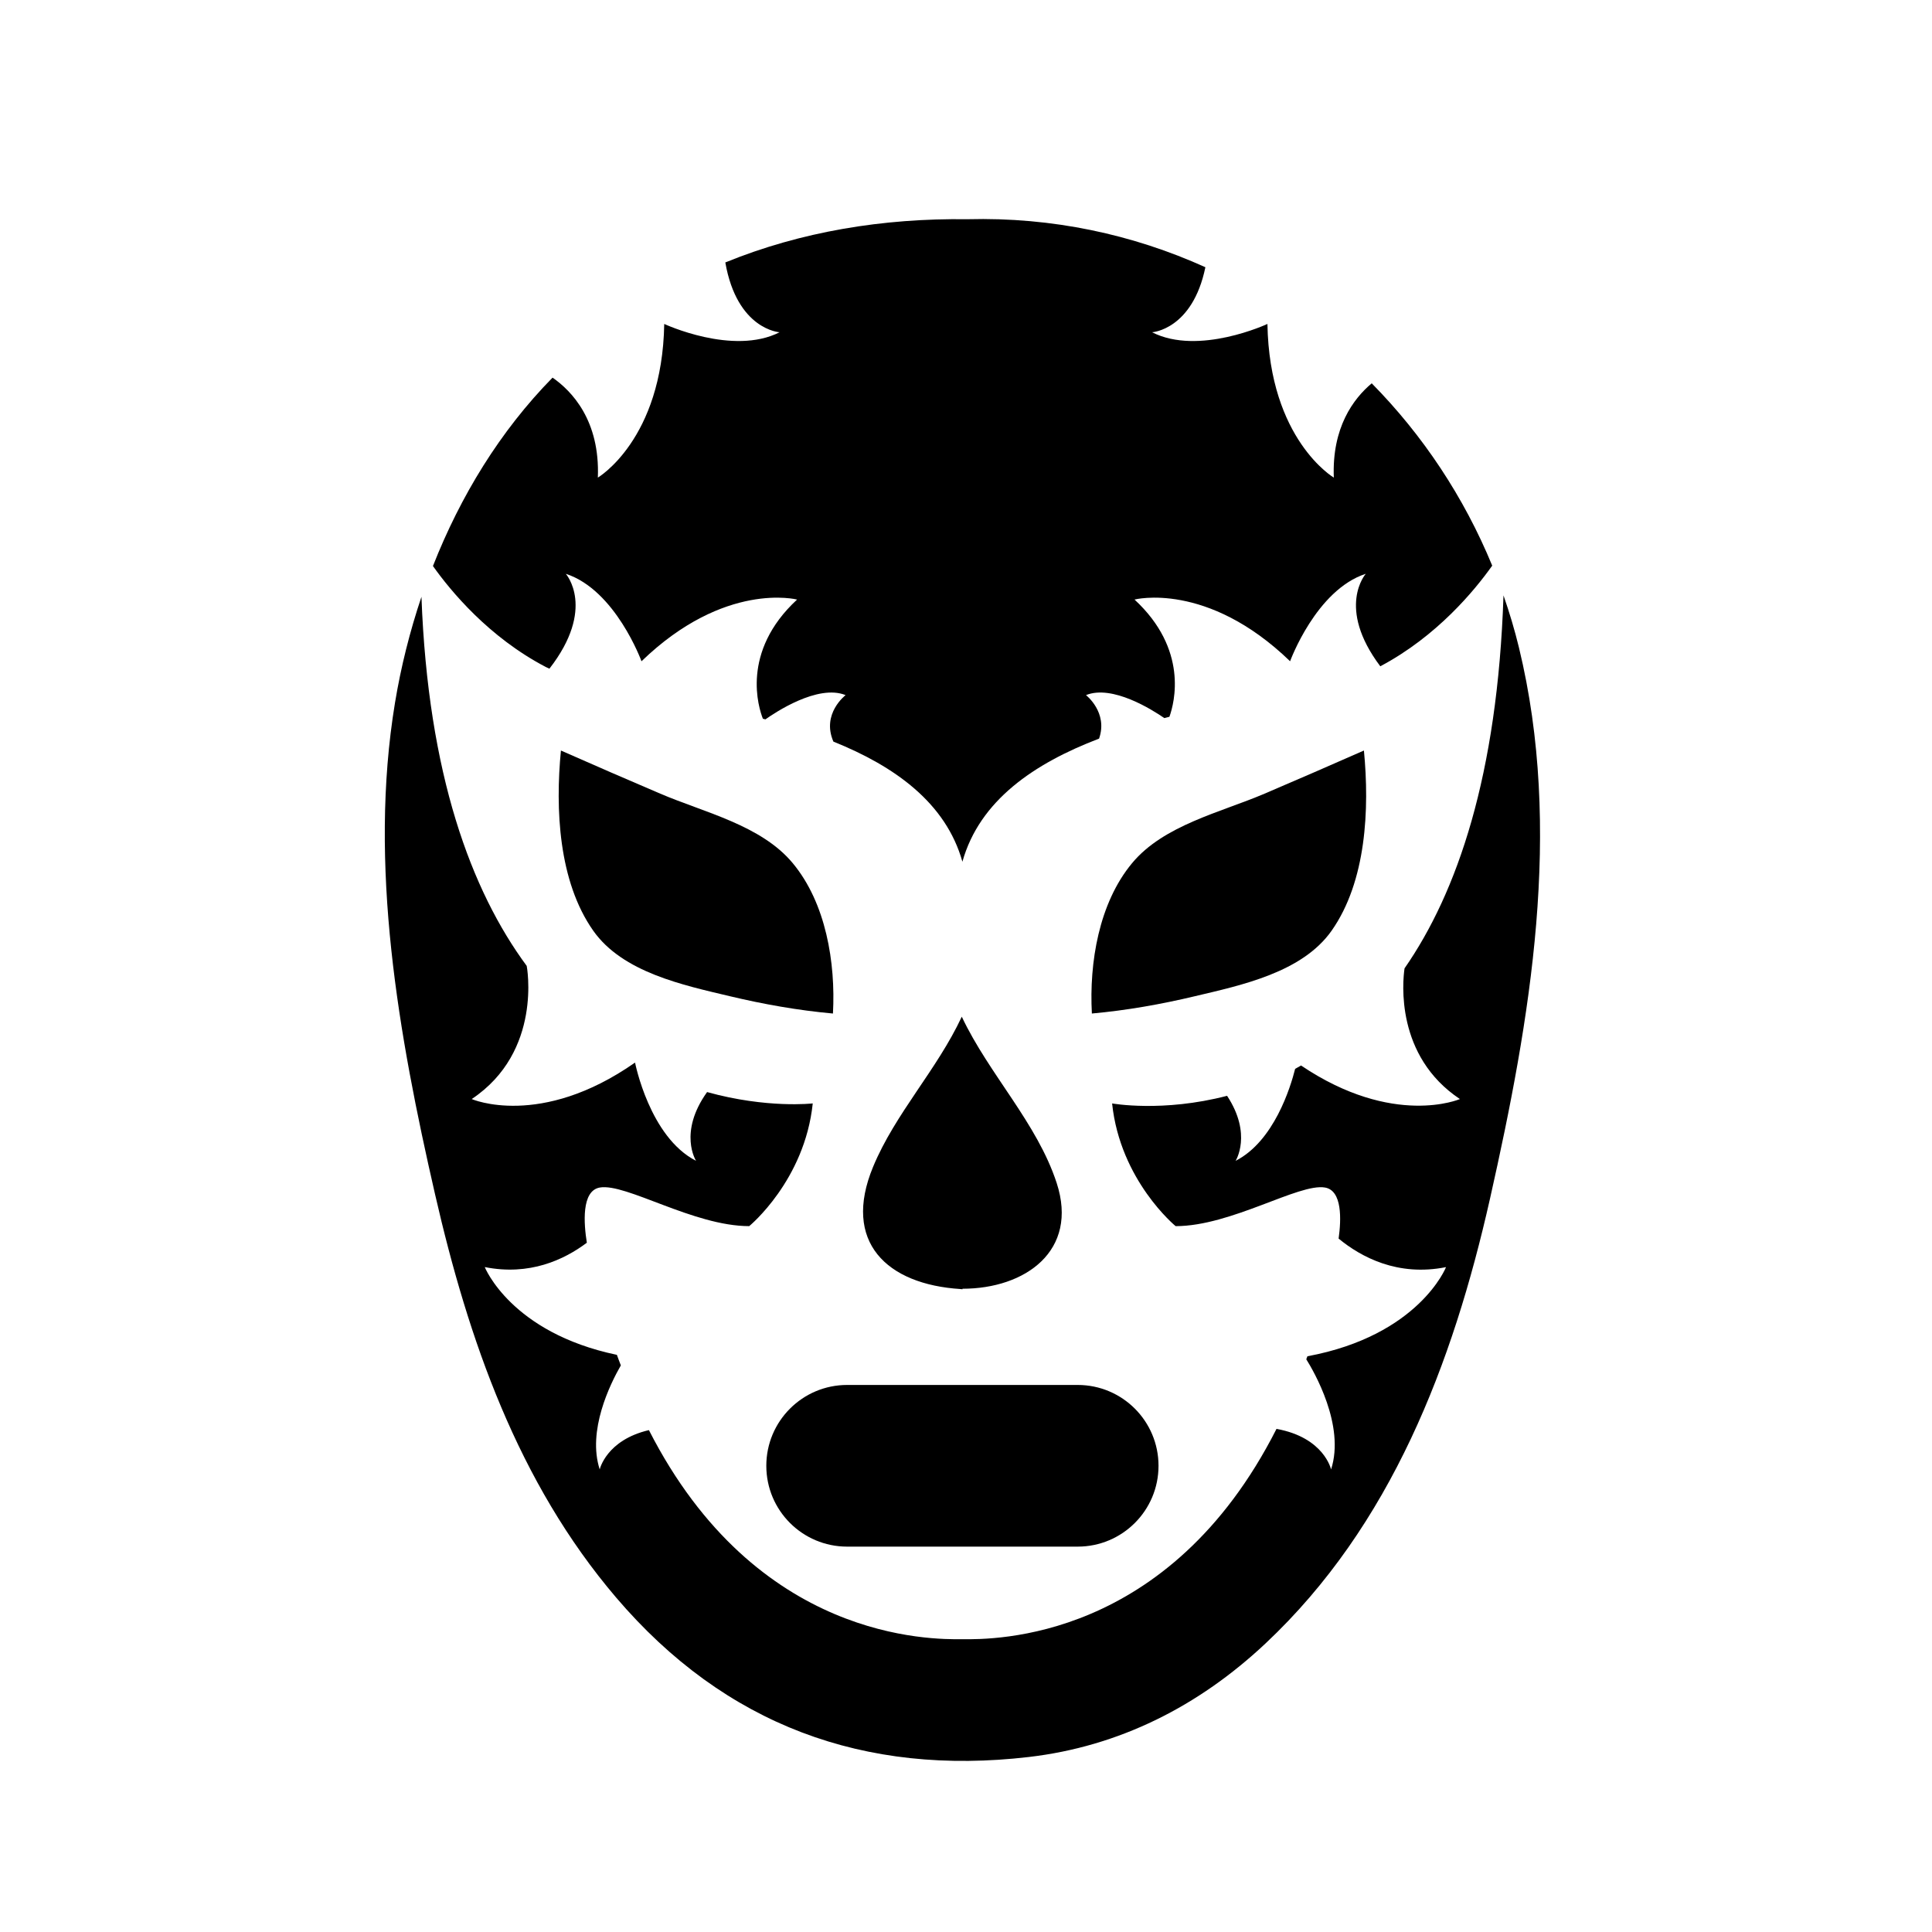 <?xml version="1.0" encoding="UTF-8"?>
<!-- Uploaded to: SVG Repo, www.svgrepo.com, Generator: SVG Repo Mixer Tools -->
<svg fill="#000000" width="800px" height="800px" version="1.1" viewBox="144 144 512 512" xmlns="http://www.w3.org/2000/svg">
 <g>
  <path d="m546.54 315.62c-1.145-4.707-2.527-9.316-4.098-13.836-1.57 47.699-12.262 78.715-26.227 98.844-0.52 3.613-2.434 23.227 14.676 34.633 0 0-17.59 7.621-42.098-8.891-0.523 0.309-1.055 0.605-1.57 0.891-1.223 4.867-5.598 19.18-15.781 24.375 0 0 4.481-7.008-2.254-17.234-17.113 4.457-30.469 2.019-30.469 2.019 2.141 20.477 16.836 32.52 16.836 32.52 14.758 0 32.66-11.441 39.59-10.23 4.586 0.801 4.309 8.449 3.602 13.531 5.961 4.902 15.664 10.117 28.465 7.559 0 0-7.141 18.121-36.734 23.625-0.098 0.277-0.203 0.523-0.301 0.797 1.969 3.141 10.359 17.523 6.57 29.195 0 0-1.82-8.457-14.461-10.75-28.527 56.301-74.984 55.805-83.238 55.746-8.238 0.055-54.539 0.559-83.078-55.418-11.309 2.644-13.039 10.418-13.039 10.418-3.324-10.258 2.734-22.586 5.598-27.57-0.348-0.941-0.715-1.824-1.047-2.793-28.121-5.879-35.016-23.262-35.016-23.262 11.844 2.367 21.023-1.926 27.055-6.453-0.805-4.992-1.496-13.77 3.438-14.629 6.934-1.211 24.844 10.23 39.59 10.23 0 0 14.699-12.047 16.836-32.52 0 0-12.082 1.41-28-3.008-7.703 10.762-2.926 18.219-2.926 18.219-12.328-6.293-16.156-26.008-16.164-26.035-25.137 17.598-43.289 9.668-43.289 9.668 18.895-12.594 14.582-35.266 14.582-35.266l0.012 0.004c-14.715-19.945-26.164-50.68-27.91-97.844-3.078 9.164-5.441 18.57-7.008 28.062-7.113 43.07 0.961 88.195 10.609 130.27 8.836 38.543 21.957 76.355 47.992 106.88 28.93 33.902 65.887 47.332 109.36 42.254 23.91-2.785 44.98-13.41 62.734-30.094 33.293-31.27 49.652-74.195 59.488-117.87 10.715-47.594 19.367-97.836 7.672-146.04z"/>
  <path d="m288.64 320.76c0.297 0.156 0.645 0.297 0.961 0.449 12.453-16.016 4.344-25.145 4.344-25.145 13.18 4.281 20.059 23.176 20.059 23.176 22.062-21.328 41.23-16.348 41.23-16.348-15.035 13.895-10.168 28.766-9.062 31.574 0.227 0.059 0.453 0.109 0.676 0.172 2.379-1.688 13.859-9.426 21.246-6.422 0 0-6.457 4.902-3.234 12.316 16.293 6.555 29.809 16.242 34.188 31.832 4.555-16.234 19.02-26.062 36.215-32.621 2.438-6.957-3.465-11.531-3.465-11.531 6.973-2.832 17.594 3.898 20.758 6.086 0.449-0.117 0.902-0.23 1.352-0.344 1.355-3.793 5.023-17.871-9.25-31.066 0 0 19.172-4.977 41.23 16.348 0 0 6.879-18.895 20.059-23.176 0 0-7.91 8.887 3.844 24.512 15.02-7.949 25.043-20.156 29.66-26.672-7.488-18.188-18.391-34.59-31.93-48.316-4.836 4.055-10.574 11.684-10.047 24.984 0 0-17.074-10.035-17.594-40.719 0 0-18.219 8.5-30.566 2.203 0 0 10.691-0.637 14.125-17.234-19.211-8.691-40.578-13.312-63.051-12.723-22.359-0.289-44.102 3.266-64.172 11.457 3.129 17.855 14.379 18.5 14.379 18.5-12.348 6.297-30.566-2.203-30.566-2.203-0.523 30.684-17.594 40.719-17.594 40.719 0.598-15.176-6.938-22.973-12.004-26.492-13.934 14.191-24.406 31.402-31.695 49.926 4.676 6.598 14.789 18.859 29.906 26.758z"/>
  <path d="m399.08 485.53c16.609 0 30.816-10.047 24.949-28.031-5.188-15.895-17.945-28.809-25.148-44.062-6.57 14.082-17.629 25.629-23.496 39.766-8.277 19.922 3.606 31.195 23.215 32.41 0.211 0.012 0.484 0.031 0.484 0.047-0.004-0.055-0.004-0.094-0.004-0.129z"/>
  <path d="m399.08 485.64c-0.168-0.012-0.316-0.031-0.484-0.047-0.316-0.008-0.52-0.008 0.484 0.047z"/>
  <path d="m318.98 354.33c-8.801-3.762-17.574-7.562-26.328-11.43-1.508 15.492-0.645 34.652 8.555 47.734 7.789 11.078 23.914 14.453 36.23 17.375 8.961 2.137 18.133 3.758 27.305 4.586 0.73-13.496-1.863-29.258-10.645-39.836-8.375-10.105-23.586-13.48-35.117-18.43z"/>
  <path d="m496.9 390.63c9.191-13.082 10.055-32.238 8.551-47.734-8.746 3.871-17.527 7.664-26.324 11.43-11.547 4.941-26.746 8.324-35.125 18.43-8.781 10.578-11.375 26.34-10.645 39.836 9.184-0.828 18.344-2.449 27.305-4.586 12.328-2.922 28.449-6.297 36.238-17.375z"/>
  <path d="m347.08 532.45c0 11.84 9.586 21.422 21.422 21.422h61.094c11.836 0 21.422-9.582 21.422-21.422 0-11.828-9.586-21.422-21.422-21.422h-61.094c-11.832 0-21.422 9.594-21.422 21.422z"/>
 </g>
</svg>